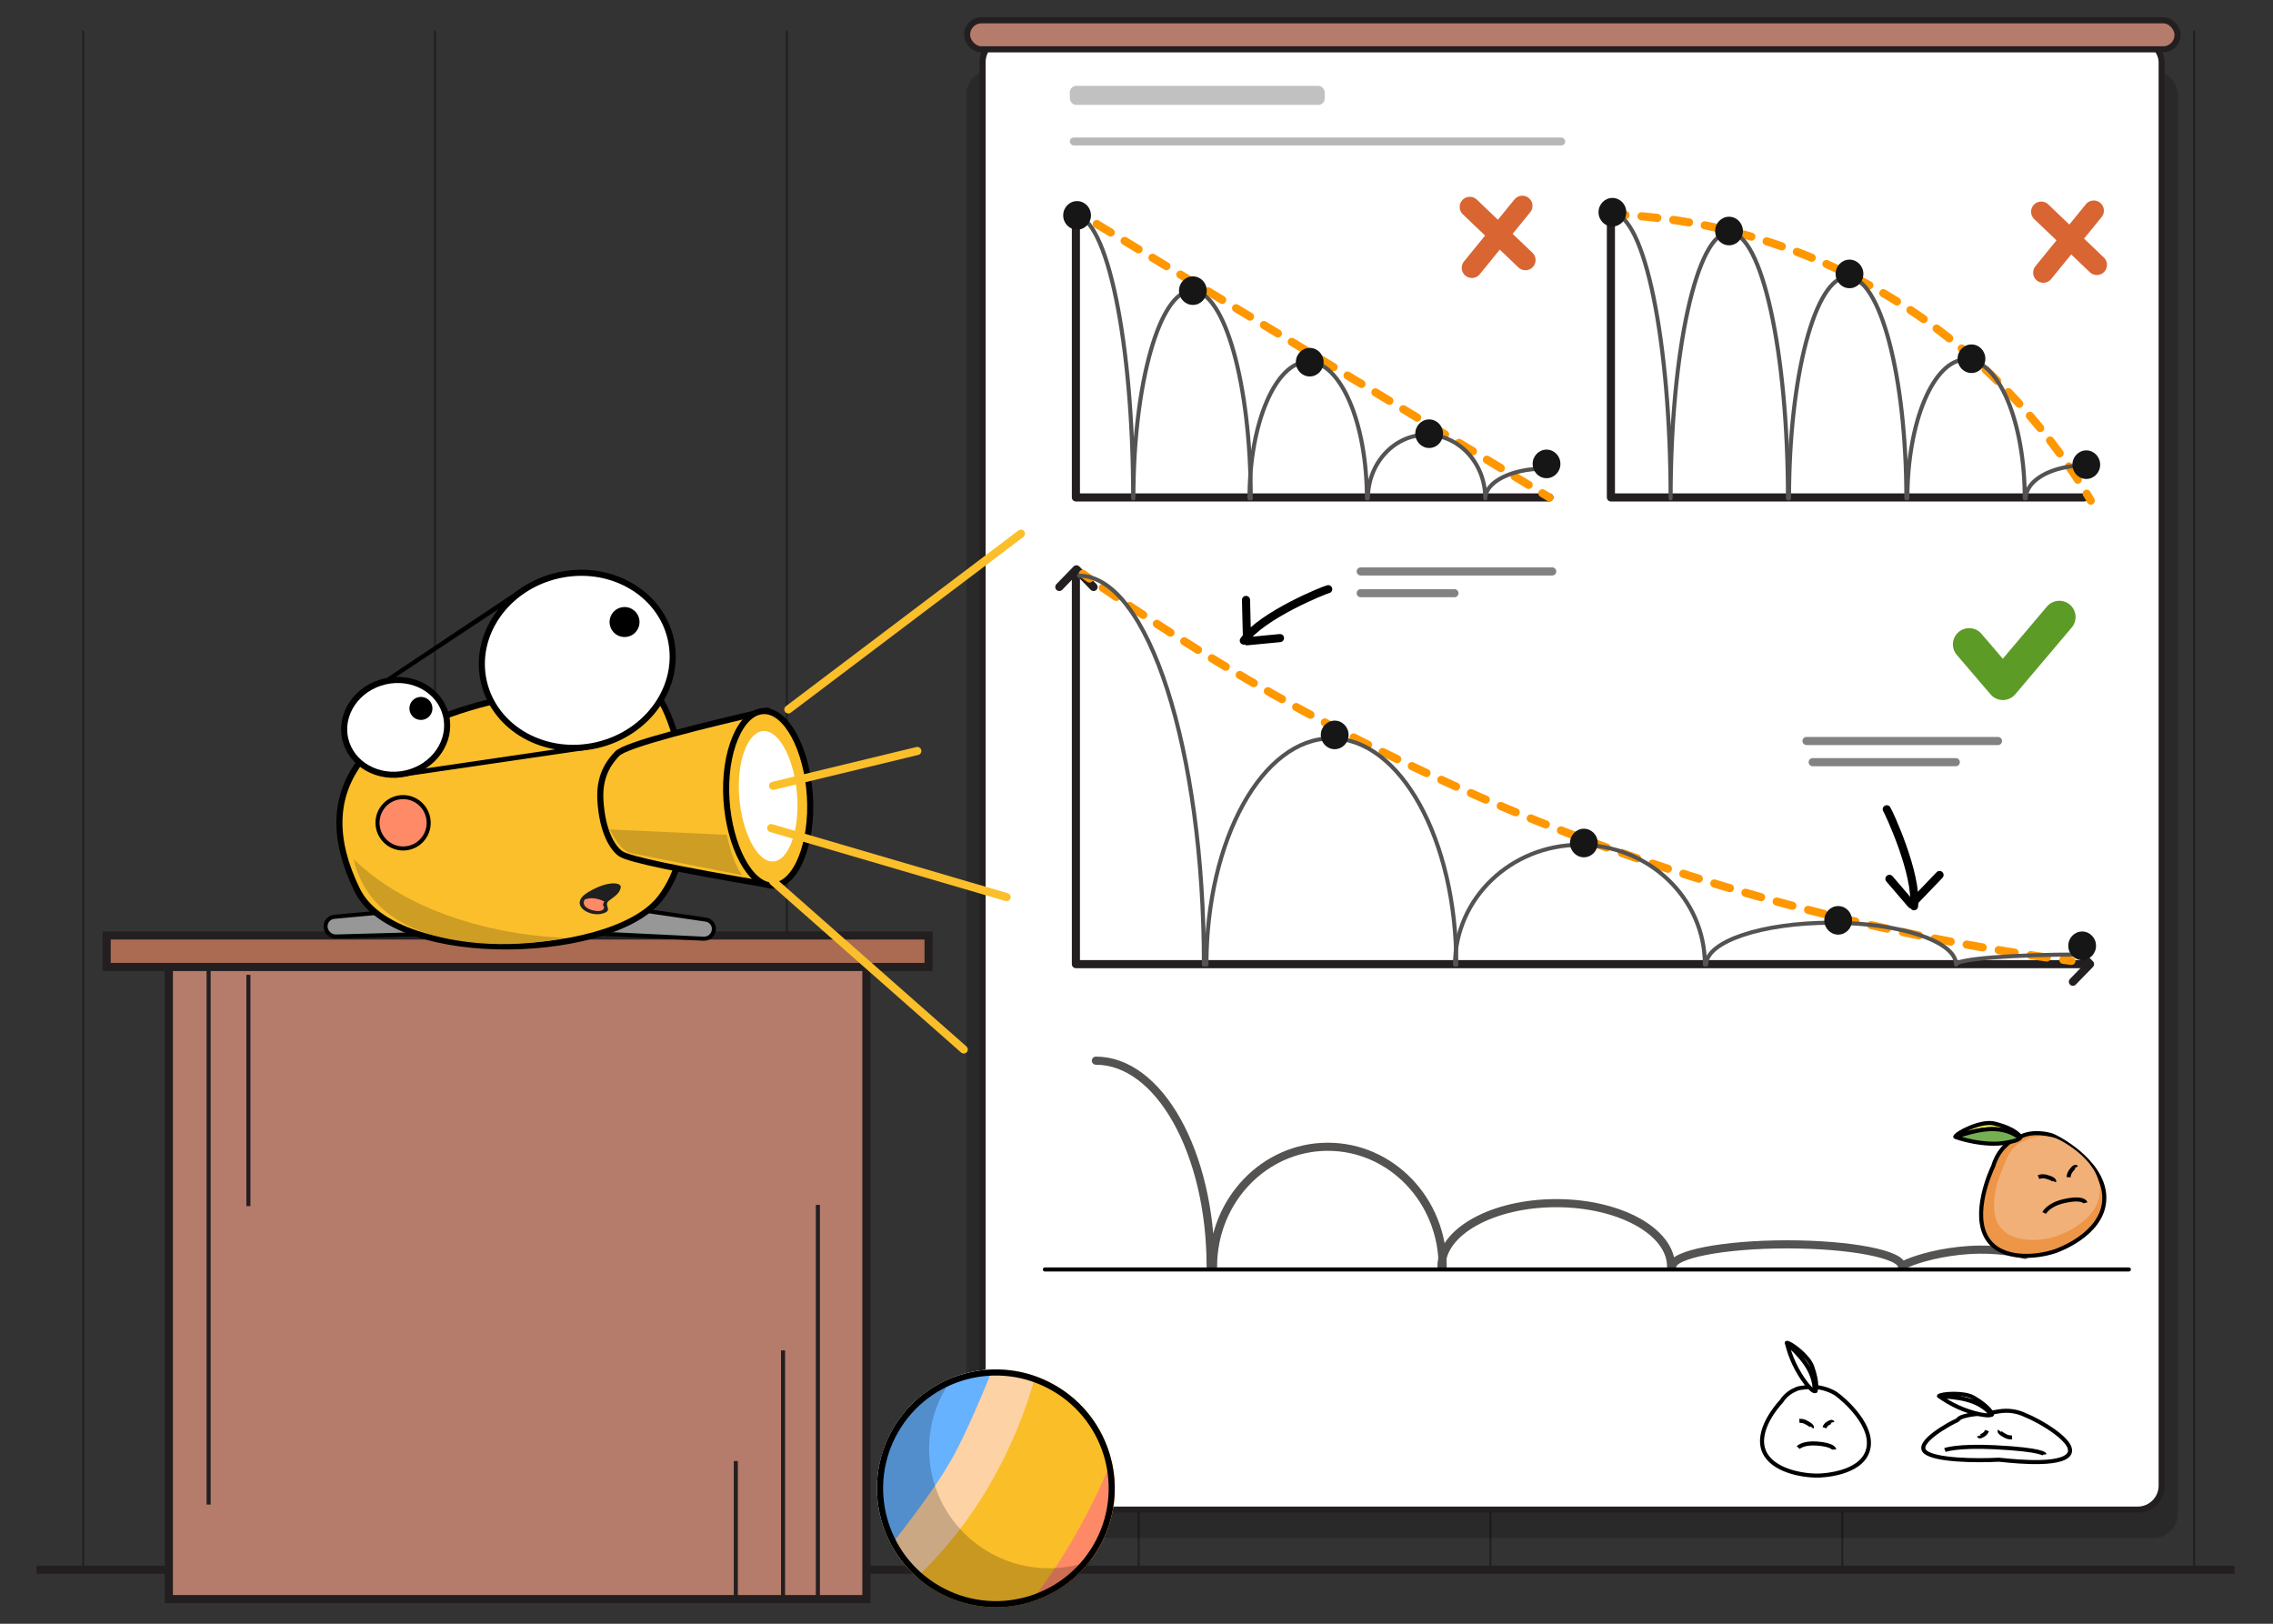 <svg xmlns="http://www.w3.org/2000/svg" width="560" height="400" viewBox="0 0 560 400">
    <rect x="0" y="0" width="560" height="400" fill="#333333" stroke="none"/>
    <g fill="none" fill-rule="evenodd">
        <g>
            <g>
                <g>
                    <g>
                        <g stroke="#231F20">
                            <path stroke-width="2" d="M0 379.15L541.53 379.15" transform="translate(-368, -1273) translate(368, 1147) translate(0, 126) translate(9, 5) translate(0, 2.55)"/>
                            <path stroke-width=".5" d="M11.49 0L11.49 379.92M98.17 0L98.17 379.92M184.85 0L184.85 379.92M271.53 0L271.53 379.92M358.21 0L358.21 379.92M444.89 0L444.89 379.92M531.57 0L531.57 379.92" transform="translate(-368, -1273) translate(368, 1147) translate(0, 126) translate(9, 5) translate(0, 2.55)"/>
                        </g>
                        <g transform="translate(-368, -1273) translate(368, 1147) translate(0, 126) translate(9, 5) translate(17.28, 0)">
                            <rect width="298.48" height="361.61" x="211.81" y="12.26" fill="#000" fill-rule="nonzero" opacity=".2" rx="5.98"/>
                            <rect width="290.49" height="362.49" x="215.8" y="4.4" fill="#FFF" fill-rule="nonzero" stroke="#231F20" stroke-linecap="round" stroke-linejoin="round" stroke-width="1.5" rx="5.91"/>
                            <path stroke="#545352" stroke-linecap="round" stroke-linejoin="round" stroke-width="2" d="M243.71 256.29c15.62 0 28.28 22.7 28.28 50.71M272.58 307c0-16.29 12.66-29.5 28.28-29.5 15.62 0 28.29 13.21 28.29 29.5"/>
                            <path stroke="#545352" stroke-linecap="round" stroke-linejoin="round" stroke-width="2" d="M328.86 307c0-8.62 12.66-15.61 28.28-15.61 15.62 0 28.29 7 28.29 15.61M385.72 307c0-3 12.66-5.46 28.29-5.46 15.63 0 28.28 2.45 28.28 5.46M442.29 307c0-.73 15.27-6.75 30.34-2.86"/>
                            <path fill="#ED9648" fill-rule="nonzero" stroke="#000" stroke-linecap="round" stroke-linejoin="round" d="M492.13 290.89c-.65 8.33-11.53 12.15-12.1 12.34-4.65 1.56-13.2 2.33-16.68-3.06-3.93-6.09.81-16.62 1.45-17.91.46-1.603 1.259-3.09 2.34-4.36 1.75-1.84 1.71-1.6 4.64-3 2.93-1.4 6.76-.5 7.64-.14 2.63 1.13 13.4 7.38 12.71 16.13z"/>
                            <path fill="#F2B079" fill-rule="nonzero" d="M491.04 288.94c-.6 7.06-10 10.35-10.45 10.51-4 1.34-11.34 2-14.31-2.53-3.34-5.14.78-14.09 1.33-15.18.399-1.363 1.08-2.627 2-3.71 1.51-1.56 1.48-1.35 4-2.51 2.108-.786 4.419-.84 6.56-.15 2.28.91 11.5 6.16 10.87 13.57z"/>
                            <path stroke="#000" d="M477.35 293.81s.93-2 4.79-2.9c5-1.16 5.37.4 5.37.4M475.95 284.97c.701-.273 1.479-.273 2.18 0 1.9.52 1.69 1.1 1.69 1.1M483.35 285c.046-.633.29-1.235.7-1.72.93-1.21 1.2-.74 1.2-.74"/>
                            <path fill="#EAEA57" fill-rule="nonzero" stroke="#000" stroke-linecap="round" stroke-linejoin="round" d="M465.01 271.76c-3.24-.77-9.35 2.39-9.53 3.26 4.94-1.5 10.88-3.46 15.89.32.06-.086.097-.186.11-.29 0 0-1.03-1.98-6.47-3.29z"/>
                            <path fill="#76AF51" fill-rule="nonzero" stroke="#000" stroke-linecap="round" stroke-linejoin="round" d="M455.48 275.02h0c0 .18 7.26 2.55 12.72 1.42.79-.16 2.68-.43 3.17-1.13-5.01-3.75-10.95-1.79-15.89-.29z"/>
                            <path fill="#FFF" fill-rule="nonzero" stroke="#000" stroke-linecap="round" stroke-linejoin="round" d="M433.84 352.5c-1.94 5.75-11.62 6-12.13 6-4.12.07-11.36-1.3-13.35-5.89-2.26-5.19 3.44-11.57 4.19-12.34.67-1.056 1.587-1.934 2.67-2.56 1.76-.91 1.68-.75 4.35-1.05 2.234-.087 4.446.472 6.37 1.61 2.01 1.38 9.93 8.2 7.9 14.23z"/>
                            <path fill="#FFF" fill-rule="nonzero" stroke="#000" d="M416.75 351.6s1.11-1.21 4.47-1c4.35.3 4.39 1.48 4.39 1.48M417.04 345.03c.64-.051 1.28.11 1.82.46 1.5.79 1.23 1.15 1.23 1.15M423.21 346.71c.15-.448.46-.825.87-1.06 1-.65 1.12-.25 1.12-.25"/>
                            <path fill="#FFF" fill-rule="nonzero" stroke="#000" stroke-linecap="round" stroke-linejoin="round" d="M420.16 331.59c-1-2.69-5.59-6-6.2-5.76 3.1 3 6.92 6.68 6.82 11.86.075.02.155.02.23 0 0 0 .76-1.57-.85-6.1z"/>
                            <path fill="#FFF" fill-rule="nonzero" stroke="#000" stroke-linecap="round" stroke-linejoin="round" d="M413.95 325.83h0c.876 3.626 2.493 7.03 4.75 10 .45.52 1.45 1.81 2.09 1.89.09-5.21-3.73-8.84-6.84-11.89zM483.13 353.59c-3.06 2.85-16.25 1-16.95 1-5.72.31-15.66.15-18.11-1.89-2.77-2.31 6.59-7.32 7.68-7.74.6-.23.23-.74 2.59-1.26s4.13-.37 7.8-1c2.299-.406 4.667-.055 6.75 1 2.58.94 13.46 6.9 10.24 9.89z"/>
                            <path fill="#FFF" fill-rule="nonzero" stroke="#000" d="M452.88 352.2s3-1.14 12.3-.68c12.06.6 12.26 1.79 12.26 1.79M469.42 349.09c-.644.047-1.285-.114-1.83-.46-1.49-.79-1.22-1.15-1.22-1.15M463.25 347.41c-.15.448-.46.825-.87 1.06-1 .65-1.13.25-1.13.25"/>
                            <path fill="#FFF" fill-rule="nonzero" stroke="#000" stroke-linecap="round" stroke-linejoin="round" d="M459.95 339.28c-2.47-1.43-8.13-.93-8.46-.37 4.34.32 9.6.61 12.88 4.61.07-.034.126-.09.16-.16 0 0-.46-1.67-4.58-4.08z"/>
                            <path fill="#FFF" fill-rule="nonzero" stroke="#000" stroke-linecap="round" stroke-linejoin="round" d="M451.45 338.91h0c3.013 2.183 6.445 3.719 10.08 4.51.67.11 2.27.44 2.81.08-3.29-3.98-8.55-4.27-12.89-4.59z"/>
                            <path stroke="#000" stroke-linecap="round" stroke-linejoin="round" d="M231.14 307.73L498.21 307.73"/>
                            <path stroke="#231F20" stroke-linecap="round" stroke-linejoin="round" stroke-width="2" d="M355.44 117.54L238.79 117.54 238.79 47.1M487.24 117.54L370.6 117.54 370.6 47.1"/>
                            <rect width="62.78" height="4.69" x="237.3" y="16.15" fill="#C1C1C1" fill-rule="nonzero" rx="1.56"/>
                            <rect width="122.04" height="1.95" x="237.3" y="28.88" fill="#B7B7B7" fill-rule="nonzero" rx=".96"/>
                            <path stroke="#231F20" stroke-linecap="round" stroke-linejoin="round" stroke-width="2" d="M487.24 232.51L238.79 232.51 238.79 136.04"/>
                            <path stroke="#231F20" stroke-linecap="round" stroke-linejoin="round" stroke-width="2" d="M484.42 228.17L488.64 232.51 484.42 236.85M234.7 139.6L238.92 135.25 243.14 139.6"/>
                            <path stroke="#FF9700" stroke-linecap="round" stroke-linejoin="round" stroke-width="2" d="M238.79 47.1L240.5 48.13"/>
                            <path stroke="#FF9700" stroke-dasharray="4.01" stroke-linecap="round" stroke-linejoin="round" stroke-width="2" d="M243.93 50.2L352.01 115.47"/>
                            <path stroke="#FF9700" stroke-linecap="round" stroke-linejoin="round" stroke-width="2" d="M353.72 116.51L355.44 117.54M240.5 136.36L242.14 137.51"/>
                            <path stroke="#FF9700" stroke-dasharray="4" stroke-linecap="round" stroke-linejoin="round" stroke-width="2" d="M245.42 139.8c31.164 21.48 64.464 39.684 99.37 54.32 43.305 18.147 88.781 30.601 135.29 37.05"/>
                            <path stroke="#FF9700" stroke-linecap="round" stroke-linejoin="round" stroke-width="2" d="M482.06 231.45L484.06 231.71M372.21 47.88L374.21 47.99"/>
                            <path stroke="#FF9700" stroke-dasharray="3.94" stroke-linecap="round" stroke-linejoin="round" stroke-width="2" d="M378.13 48.28c25.02 2.173 49.02 10.922 69.57 25.36 15.606 11.074 28.884 25.107 39.08 41.3"/>
                            <path stroke="#FF9700" stroke-linecap="round" stroke-linejoin="round" stroke-width="2" d="M487.82 116.62c.36.58.71 1.15 1 1.71"/>
                            <path stroke="#545352" stroke-linecap="round" stroke-linejoin="round" d="M238.44 48.06c8 0 14.46 31.21 14.46 69.7M252.95 117.76c0-28.26 6.47-51.16 14.46-51.16 7.99 0 14.46 22.9 14.46 51.16M370.85 47.54c8 0 14.46 31.44 14.46 70.22M385.31 117.76c0-36.19 6.47-65.52 14.45-65.52 7.98 0 14.46 29.33 14.46 65.52M239.55 136.82c17 0 30.78 42.89 30.78 95.8M270.95 232.62c0-30.78 13.78-55.73 30.78-55.73s30.78 24.95 30.78 55.73"/>
                            <path stroke="#545352" stroke-linecap="round" stroke-linejoin="round" d="M332.2 232.62c0-16.29 13.79-29.5 30.78-29.5 16.99 0 30.78 13.21 30.78 29.5M394.08 232.62c0-5.69 13.79-10.31 30.78-10.31 16.99 0 30.78 4.62 30.78 10.31M455.64 232.62c0-1.37 13.78-2.48 30.78-2.48M414.48 117.76c0-30.13 6.47-54.56 14.45-54.56 7.98 0 14.46 24.43 14.46 54.56M443.64 117.76c0-18.89 6.48-34.2 14.46-34.2s14.46 15.31 14.46 34.2M472.81 117.76c0-4.47 6.48-8.09 14.46-8.09M281.56 117.76c0-18.6 6.48-33.67 14.46-33.67s14.46 15.07 14.46 33.67M310.73 117.76c0-8.65 6.48-15.66 14.46-15.66s14.46 7 14.46 15.66M339.65 117.76c0-4 6.47-7.31 14.46-7.31"/>
                            <ellipse cx="239.08" cy="48.06" fill="#161616" fill-rule="nonzero" rx="3.42" ry="3.52"/>
                            <ellipse cx="267.61" cy="66.6" fill="#161616" fill-rule="nonzero" rx="3.42" ry="3.52"/>
                            <ellipse cx="370.97" cy="47.28" fill="#161616" fill-rule="nonzero" rx="3.42" ry="3.52"/>
                            <ellipse cx="296.4" cy="84.22" fill="#161616" fill-rule="nonzero" rx="3.42" ry="3.52"/>
                            <ellipse cx="325.82" cy="101.84" fill="#161616" fill-rule="nonzero" rx="3.42" ry="3.52"/>
                            <ellipse cx="354.74" cy="109.28" fill="#161616" fill-rule="nonzero" rx="3.42" ry="3.52"/>
                            <ellipse cx="399.7" cy="51.91" fill="#161616" fill-rule="nonzero" rx="3.42" ry="3.52"/>
                            <ellipse cx="429.38" cy="62.48" fill="#161616" fill-rule="nonzero" rx="3.42" ry="3.52"/>
                            <ellipse cx="459.43" cy="83.37" fill="#161616" fill-rule="nonzero" rx="3.42" ry="3.52"/>
                            <ellipse cx="487.72" cy="109.47" fill="#161616" fill-rule="nonzero" rx="3.42" ry="3.52"/>
                            <ellipse cx="302.55" cy="176.04" fill="#161616" fill-rule="nonzero" rx="3.42" ry="3.52"/>
                            <ellipse cx="363.94" cy="202.67" fill="#161616" fill-rule="nonzero" rx="3.42" ry="3.52"/>
                            <ellipse cx="426.59" cy="221.72" fill="#161616" fill-rule="nonzero" rx="3.42" ry="3.52"/>
                            <ellipse cx="486.7" cy="227.99" fill="#161616" fill-rule="nonzero" rx="3.42" ry="3.52"/>
                            <path stroke="#000" stroke-linecap="round" stroke-linejoin="round" stroke-width="2" d="M300.95 140.14c-.75.13-16.19 6.3-20.79 12.67M280.7 142.79L280.95 152.97 289.07 152.19M438.56 194.36c.46.63 7.61 16 6.72 23.89"/>
                            <path stroke="#000" stroke-linecap="round" stroke-linejoin="round" stroke-width="2" d="M451.57 210.55L444.62 217.79 439.22 211.5"/>
                            <path stroke="#5D9B27" stroke-linecap="round" stroke-linejoin="round" stroke-width="8" d="M458.86 153.74L467.17 163.45 481.08 147"/>
                            <path stroke="#828282" stroke-linecap="round" stroke-linejoin="round" stroke-width="2" d="M308.96 135.77L356.14 135.77M308.97 141.13L332.05 141.13M418.79 177.54L465.97 177.54M420.31 182.76L455.57 182.76"/>
                            <path stroke="#D86532" stroke-linecap="round" stroke-linejoin="round" stroke-width="5" d="M348.78 45.71L336.35 60.98M335.84 45.98L349.54 59.07M489.56 46.89L477.13 62.16M476.62 47.16L490.32 60.25"/>
                            <path fill="#B57B6B" fill-rule="nonzero" stroke="#231F20" stroke-width="2" d="M15.32 230.86H187.17V388.93H15.32z"/>
                            <path fill="#AA6B52" fill-rule="nonzero" stroke="#231F20" stroke-width="2" d="M0 225.45H202.49V233.21H0z"/>
                            <path stroke="#231F20" d="M34.92 235.15L34.92 292.12M25.12 233.31L25.12 365.64M166.64 327.66L166.64 389.23M175.22 291.82L175.22 389.23M155 354.92L155 388.31"/>
                            <rect width="298.21" height="7.15" x="211.99" fill="#B57B6B" fill-rule="nonzero" stroke="#231F20" stroke-width="1.5" rx="3.53"/>
                        </g>
                    </g>
                    <g>
                        <g transform="translate(-368, -1273) translate(368, 1147) translate(0, 126) translate(61.596, 129.497) translate(74.277, 66.399) scale(-1, 1) rotate(8) translate(-74.277, -66.399) translate(7.372, 8.75)">
                            <g transform="translate(66.905, 57.648) rotate(5) translate(-66.905, -57.648) translate(4.328, 5.255)">
                                <path fill="#979797" fill-rule="nonzero" stroke="#000" d="M49.12 75.033c.739-.31 1.617-.371 2.638-.156 1.067.225 1.79.677 2.208 1.307.43.648.555 1.505.31 2.591h0l-12.319 22.99c-.3.56-.79.958-1.35 1.152-.56.193-1.19.184-1.772-.07-.58-.254-1.004-.717-1.222-1.261-.218-.545-.23-1.173.013-1.756h0l9.636-23.027c.472-.867 1.096-1.451 1.857-1.77z" transform="translate(45.649, 89.177) rotate(46) translate(-45.649, -89.177)"/>
                                <path fill="#979797" fill-rule="nonzero" stroke="#000" d="M103.452 61.994c.698-.312 1.352-.417 1.958-.332.639.09 1.232.387 1.774.908h0l11.943 19.297c.339.575.414 1.217.27 1.795-.146.588-.519 1.113-1.078 1.44-.57.334-1.221.422-1.825.292-.604-.13-1.16-.477-1.544-1.016h0l-13.484-18.961c-.068-.842.085-1.548.437-2.126.332-.546.844-.982 1.549-1.297z" transform="translate(110.818, 73.876) rotate(-66) translate(-110.818, -73.876)"/>
                                <path fill="#FABF2A" fill-rule="nonzero" stroke="#000" stroke-width="1.5" d="M70.757 26.625c12.54 0 24.341 2.231 35.404 6.691 4.502 3.664 7.327 8.035 8.676 13.228 1.336 5.142 1.221 11.1-.37 17.874-1.09 4.64-4.604 8.804-9.629 12.297-5.5 3.823-12.807 6.851-20.562 8.867-16.116 4.189-34.088 3.94-41.937-2.314-6.217-4.953-9.792-13.075-11.529-21.417-2.485-11.935-1.184-24.245 1.222-28.227 3.874-6.413 18.053-6.981 35.895-6.998h0z"/>
                                <path fill="#CD9D24" fill-rule="nonzero" d="M67.288 87.328s31.304-7.37 46.332-30.529c0 6.789-2.66 16.797-17.077 23.776-14.418 6.98-29.255 6.753-29.255 6.753z"/>
                                <path fill="#202020" fill-rule="nonzero" d="M51.085 78.428c-.602-1.264 2.721-2.506 8.124-.714 5.404 1.792 1.258 5.918-2.064 5.918-3.323 0-.728-1.964-2.541-2.75-1.813-.785-2.917-1.19-3.519-2.454z"/>
                                <path fill="#FF8A67" fill-rule="nonzero" d="M55.779 80.832c1.57-1.259 3.112-1.778 4.624-1.558.865.929.477 2.218-1.7 3.207-2.179.99-2.775-.21-2.477-.57.199-.24.05-.6-.447-1.079z"/>
                                <ellipse cx="99.73" cy="50.79" fill="#FF8A67" fill-rule="nonzero" stroke="#000" rx="6.302" ry="6.331"/>
                                <g fill-rule="nonzero">
                                    <path fill="#FABF2A" stroke="#000" stroke-linejoin="round" stroke-width="1.5" d="M44.557 2.244c1.534 1.075 5.377 3.514 6.524 10.016 1.468 8.33-.519 12.79-1.932 14.217-1.782 1.8-12.797 6.909-33.045 15.328C4.731 29.33 1.374 15.462 6.032.201c15.852 0 35.96.247 38.525 2.043z" transform="translate(0, 43.856)"/>
                                    <path fill="#CD9D24" d="M21.275 38.281c.954-2.168 1.43-5.673 1.43-10.515 3.602-.998 12.865-3.59 27.79-7.779-.95 3.806-2.176 6.07-3.677 6.79-1.5.722-10.015 4.556-25.543 11.504z" transform="translate(0, 43.856)"/>
                                    <path fill="#FABF2A" stroke="#000" stroke-width="1.5" d="M14.333 42.527C8.747 43.575 2.478 34.45.59 23.053-1.298 11.655 1.472 1.133 7.058.085c5.586-1.049 11.872 7.773 13.76 19.17 1.888 11.399-.9 22.223-6.485 23.272z" transform="translate(0, 43.856)"/>
                                    <path fill="#FFF" d="M13.114 36.719c-3.864.786-8.2-6.058-9.505-14.606-1.306-8.548.61-16.44 4.473-17.226 3.863-.786 8.21 5.83 9.517 14.378 1.305 8.549-.622 16.667-4.485 17.454z" transform="translate(0, 43.856)"/>
                                </g>
                                <g transform="translate(25.3, 0)">
                                    <ellipse cx="23.615" cy="21.446" fill="#FFF" fill-rule="nonzero" stroke="#000" stroke-width="1.5" rx="21.446" ry="23.615" transform="translate(23.615, 21.446) rotate(90) translate(-23.615, -21.446)"/>
                                    <ellipse cx="10.143" cy="14.874" fill="#000" rx="3.687" ry="3.693"/>
                                    <ellipse cx="62.944" cy="29.231" fill="#5E0600" rx="3.017" ry="3.022"/>
                                </g>
                                <g fill="#FFF" fill-rule="nonzero" stroke="#000" stroke-width="1.5">
                                    <g transform="translate(83.486, 15.854)">
                                        <ellipse cx="12.743" cy="11.621" rx="11.621" ry="12.743" transform="translate(12.743, 11.621) rotate(90) translate(-12.743, -11.621)"/>
                                    </g>
                                </g>
                                <path fill="#000" fill-rule="nonzero" d="M57.796 0.83L95.489 15.076 95.489 16.187 57.542 2.012z"/>
                                <path fill="#000" fill-rule="nonzero" d="M51.349 38.547L97.483 42.319 96.763 43.458 54.416 40.031z" transform="translate(74.416, 41.003) scale(1, -1) translate(-74.416, -41.003)"/>
                            </g>
                            <circle cx="95.784" cy="32.001" r="2.84" fill="#000"/>
                        </g>
                        <g stroke="#FABF2A" stroke-linecap="round" stroke-linejoin="round" stroke-width="2">
                            <path d="M4.47 43.765L61.773.471M.712 62.588L36.242 54M.242 73L58.242 90M.712 86.118L47.682 127.529" transform="translate(-368, -1273) translate(368, 1147) translate(0, 126) translate(61.596, 129.497) translate(128.161, 1.503)"/>
                        </g>
                    </g>
                    <g>
                        <g transform="translate(-368, -1273) translate(368, 1147) translate(0, 126) translate(205.359, 326.641) translate(40, 40) rotate(-60) translate(-40, -40) translate(10.718, 10.718)">
                            <circle cx="29.282" cy="29.282" r="29.282" fill="#FABE28"/>
                            <path fill="#FDD2A5" d="M29.282 0c14.325 0 26.247 10.286 28.784 23.874-9.294 2.428-18.888 3.642-28.784 3.642-9.557 0-19.12-1.369-28.692-4.108C3.31 10.051 15.122 0 29.282 0z"/>
                            <path fill="#67B2FE" d="M29.282 0C39.816 0 49.05 5.562 54.209 13.91c-11.14 1.573-19.45 2.36-24.927 2.36-5.601 0-13.91-.787-24.927-2.36C9.514 5.561 18.748 0 29.282 0z"/>
                            <path fill="#FE8966" d="M49.397 50.561c-5.246 4.961-12.325 8.003-20.115 8.003-7.724 0-14.749-2.99-19.981-7.877 6.228.864 12.644 1.296 19.249 1.296 6.918 0 13.865-.473 20.841-1.42z"/>
                            <circle cx="29.282" cy="29.282" r="28.532" stroke="#000" stroke-width="1.5"/>
                        </g>
                        <path fill="#000" fill-opacity=".2" d="M23.546 30.29c0 16.234 13.22 29.395 29.526 29.395 3.745 0 7.327-.694 10.623-1.96-5.392 7.07-13.925 11.634-23.528 11.634-16.307 0-29.526-13.16-29.526-29.394 0-12.506 7.845-23.188 18.902-27.435-3.763 4.933-5.997 11.087-5.997 17.76z" transform="translate(-368, -1273) translate(368, 1147) translate(0, 126) translate(205.359, 326.641)"/>
                    </g>
                </g>
            </g>
        </g>
    </g>
</svg>
